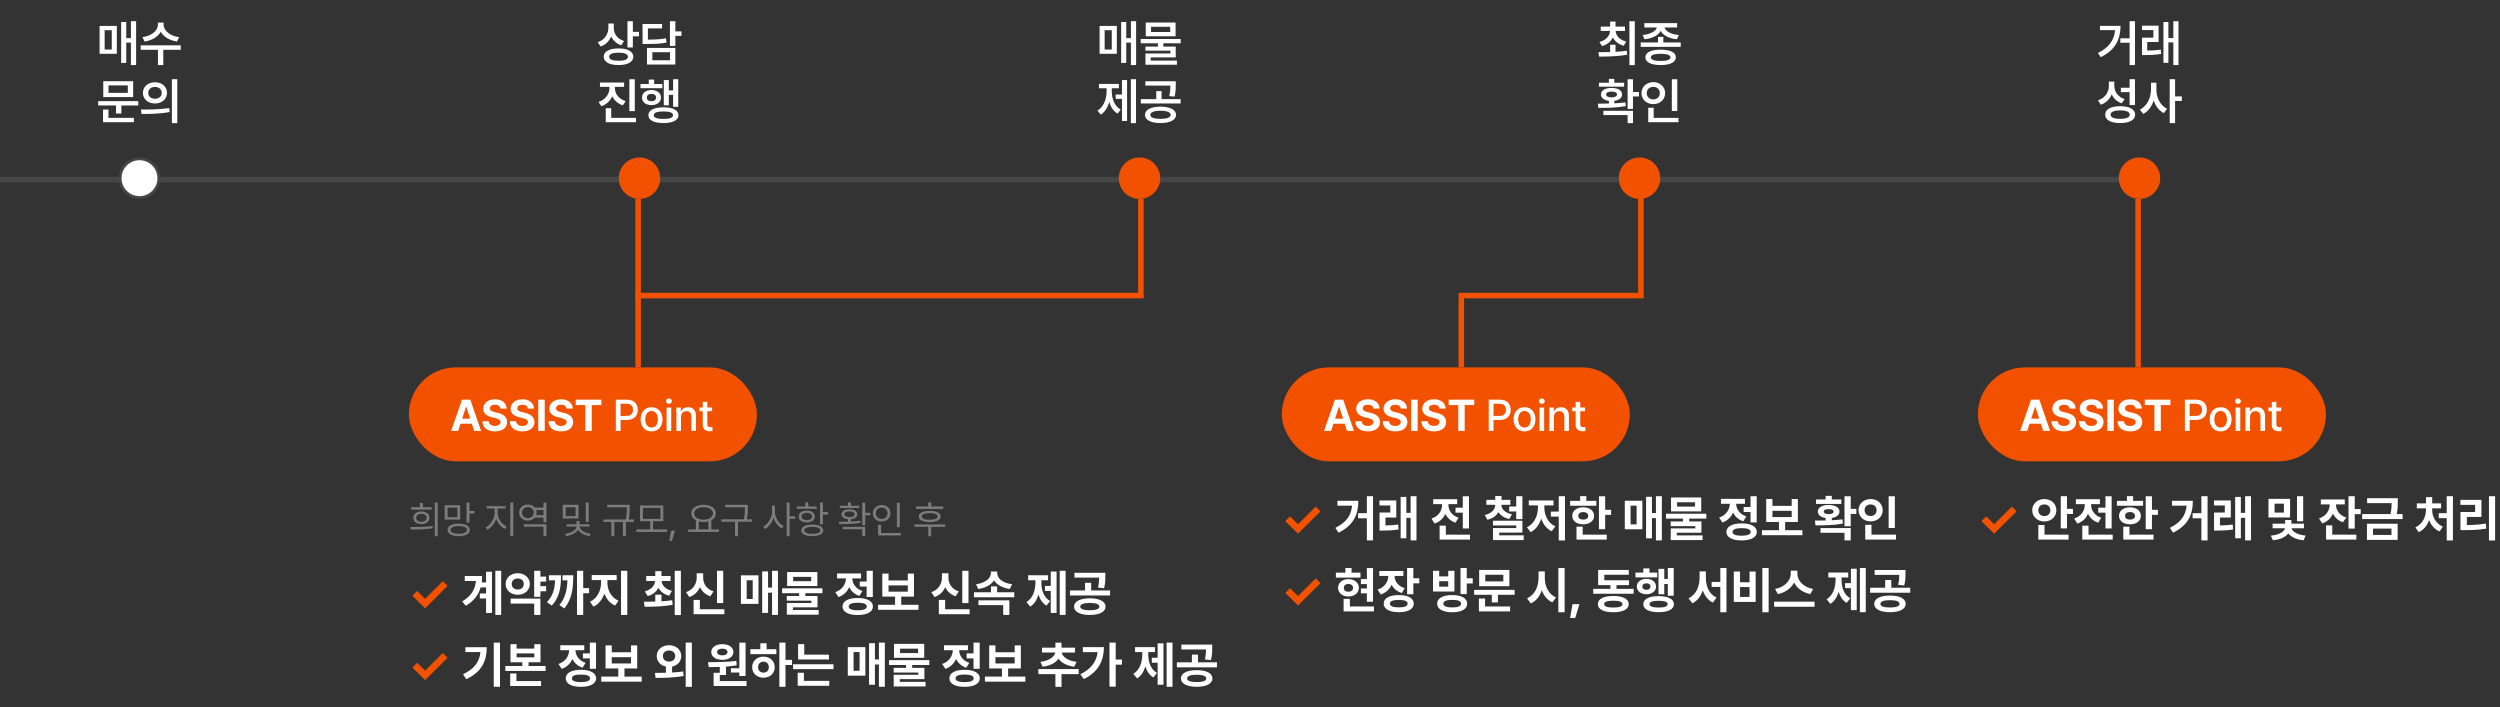 <svg width="905" height="256" viewBox="0 0 905 256" fill="none" xmlns="http://www.w3.org/2000/svg">
<rect x="0" y="0" width="905" height="256" fill="#333333" stroke="none"/>
<path d="M0 65L775 65" stroke="#464646" stroke-width="2"/>
<path d="M413 72L413 107L231 107L231 72" stroke="#F25200" stroke-width="2"/>
<path d="M231 106L231 133" stroke="#F25200" stroke-width="2"/>
<path d="M529 133L529 107L594 107L594 69" stroke="#F25200" stroke-width="2"/>
<path d="M774 72L774 133" stroke="#F25200" stroke-width="2"/>
<path d="M49.272 7.674V23.564H47.391V15.426H45.703V22.791H43.858V7.955H45.703V13.809H47.391V7.674H49.272ZM42.293 9.396V19.469H36.053V9.396H42.293ZM37.881 10.943V17.922H40.465V10.943H37.881ZM59.217 8.992C59.217 10.996 61.449 13.018 64.842 13.457L64.068 15.039C61.37 14.635 59.225 13.308 58.197 11.506C57.151 13.308 55.016 14.635 52.344 15.039L51.57 13.457C54.928 13.018 57.16 10.996 57.16 8.992V8.184H59.217V8.992ZM65.422 16.41V18.027H59.111V23.564H57.178V18.027H50.937V16.41H65.422ZM50.063 36.619V38.184H43.928V41.102H41.994V38.184H35.543V36.619H50.063ZM48.199 29.395V35.143H37.389V29.395H48.199ZM39.287 30.924V33.613H46.266V30.924H39.287ZM48.463 42.666V44.248H37.301V39.643H39.252V42.666H48.463ZM56.088 29.781C58.601 29.764 60.447 31.363 60.465 33.613C60.447 35.881 58.601 37.463 56.088 37.463C53.592 37.463 51.728 35.881 51.728 33.613C51.728 31.363 53.592 29.764 56.088 29.781ZM56.088 31.469C54.699 31.469 53.662 32.295 53.662 33.613C53.662 34.949 54.699 35.758 56.088 35.758C57.494 35.758 58.549 34.949 58.549 33.613C58.549 32.295 57.494 31.469 56.088 31.469ZM64.174 28.674V44.582H62.222V28.674H64.174ZM51.008 39.66C53.873 39.66 57.846 39.625 61.273 39.133L61.431 40.557C57.863 41.242 54.049 41.26 51.254 41.26L51.008 39.66Z" fill="white"/>
<circle cx="50.5" cy="64.5" r="7" fill="white" stroke="#464646"/>
<path d="M222.186 10.205C222.186 12.209 223.486 14.09 225.93 14.863L224.875 16.393C223.161 15.812 221.931 14.652 221.254 13.176C220.551 14.863 219.268 16.19 217.44 16.832L216.385 15.303C218.951 14.406 220.217 12.297 220.235 10.029V8.518H222.186V10.205ZM229.094 7.674V11.541H231.309V13.158H229.094V17.184H227.143V7.674H229.094ZM223.926 17.535C227.213 17.518 229.235 18.643 229.252 20.523C229.235 22.439 227.213 23.547 223.926 23.547C220.604 23.547 218.547 22.439 218.547 20.523C218.547 18.643 220.604 17.518 223.926 17.535ZM223.926 19.064C221.746 19.064 220.498 19.592 220.498 20.523C220.498 21.508 221.746 22 223.926 22C226.106 22 227.319 21.508 227.319 20.523C227.319 19.592 226.106 19.064 223.926 19.064ZM244.471 7.674V11.365H246.685V12.982H244.471V16.621H242.519V7.674H244.471ZM239.672 8.693V10.275H234.539V14.336C237.527 14.336 239.188 14.222 241.078 13.844L241.289 15.391C239.215 15.848 237.351 15.918 233.889 15.918H232.605V8.693H239.672ZM244.471 17.342V23.354H234.205V17.342H244.471ZM236.139 18.906V21.807H242.537V18.906H236.139ZM222.59 31.908C222.59 33.877 223.944 35.81 226.475 36.602L225.473 38.131C223.671 37.542 222.361 36.355 221.641 34.844C220.92 36.487 219.575 37.797 217.686 38.447L216.684 36.9C219.233 36.057 220.604 34 220.621 31.908V31.451H217.194V29.887H225.93V31.451H222.59V31.908ZM229.797 28.691V40.223H227.828V28.691H229.797ZM230.236 42.666V44.248H219.285V39.168H221.254V42.666H230.236ZM245.525 28.674V38.658H243.662V34.334H242.115V38.131H240.287V28.99H242.115V32.752H243.662V28.674H245.525ZM239.76 30.396V31.926H231.849V30.396H234.855V28.814H236.789V30.396H239.76ZM235.822 32.576C237.844 32.576 239.267 33.666 239.285 35.318C239.267 36.971 237.844 38.06 235.822 38.06C233.836 38.06 232.394 36.971 232.412 35.318C232.394 33.666 233.836 32.576 235.822 32.576ZM235.822 33.982C234.838 33.982 234.152 34.492 234.152 35.318C234.152 36.145 234.82 36.654 235.822 36.654C236.824 36.654 237.51 36.145 237.51 35.318C237.51 34.492 236.824 33.982 235.822 33.982ZM240.164 38.852C243.556 38.852 245.596 39.889 245.613 41.717C245.596 43.51 243.556 44.547 240.164 44.547C236.771 44.547 234.715 43.51 234.715 41.717C234.715 39.889 236.771 38.852 240.164 38.852ZM240.164 40.346C237.896 40.328 236.666 40.785 236.666 41.717C236.666 42.596 237.896 43.053 240.164 43.053C242.414 43.053 243.644 42.596 243.644 41.717C243.644 40.785 242.414 40.328 240.164 40.346Z" fill="white"/>
<circle cx="231.5" cy="64.5" r="7.5" fill="#F25200"/>
<path d="M411.272 7.674V23.564H409.391V15.426H407.703V22.791H405.858V7.955H407.703V13.809H409.391V7.674H411.272ZM404.293 9.396V19.469H398.053V9.396H404.293ZM399.881 10.943V17.922H402.465V10.943H399.881ZM427.422 14.125V15.672H421.129V16.867H425.611V20.77H416.576V21.93H426.051V23.424H414.66V19.363H423.695V18.344H414.642V16.867H419.178V15.672H412.937V14.125H427.422ZM425.558 8.166V13.123H414.765V8.166H425.558ZM416.681 9.695V11.594H423.607V9.695H416.681ZM411.236 28.674V44.565H409.373V28.674H411.236ZM408.002 28.973V43.791H406.156V35.793H403.871V34.211H406.156V28.973H408.002ZM402.465 33.016C402.465 35.705 403.432 38.395 405.699 39.695L404.539 41.137C403.071 40.258 402.096 38.746 401.551 36.935C400.988 38.895 399.978 40.565 398.475 41.506L397.279 40.047C399.582 38.658 400.584 35.775 400.584 33.016V31.961H397.824V30.379H405.031V31.961H402.465V33.016ZM420.092 38.605C423.537 38.623 425.717 39.713 425.734 41.594C425.717 43.44 423.537 44.547 420.092 44.547C416.664 44.547 414.467 43.44 414.467 41.594C414.467 39.713 416.664 38.623 420.092 38.605ZM420.092 40.082C417.806 40.082 416.418 40.627 416.435 41.594C416.418 42.525 417.806 43.035 420.092 43.035C422.394 43.035 423.783 42.525 423.801 41.594C423.783 40.627 422.394 40.082 420.092 40.082ZM425.629 29.43V30.748C425.629 31.996 425.629 33.332 425.189 34.967L423.256 34.791C423.651 33.244 423.678 32.128 423.678 30.977H414.625V29.43H425.629ZM427.387 35.881V37.463H412.972V35.881H418.562V32.998H420.496V35.881H427.387Z" fill="white"/>
<circle cx="412.5" cy="64.5" r="7.5" fill="#F25200"/>
<path d="M584.819 16.182V18.748C586.198 18.678 587.587 18.555 588.897 18.361L589.055 19.803C585.486 20.453 581.672 20.488 578.877 20.488L578.631 18.906C579.87 18.898 581.329 18.889 582.867 18.836V16.182H584.819ZM588.246 9.625V11.207H584.854C584.942 12.903 586.286 14.433 588.686 15.039L587.789 16.568C585.908 16.059 584.564 14.96 583.852 13.545C583.149 15.039 581.821 16.182 579.932 16.691L579 15.215C581.4 14.556 582.718 12.991 582.832 11.207H579.475V9.625H582.867V7.814H584.819V9.625H588.246ZM591.797 7.674V23.582H589.846V7.674H591.797ZM602.129 13.352V15.373H608.422V16.955H593.937V15.373H600.195V13.352H602.129ZM601.162 17.975C604.607 17.975 606.646 18.959 606.664 20.752C606.646 22.545 604.607 23.547 601.162 23.547C597.699 23.547 595.625 22.545 595.625 20.752C595.625 18.959 597.699 17.975 601.162 17.975ZM601.162 19.469C598.824 19.469 597.594 19.908 597.611 20.752C597.594 21.631 598.824 22.07 601.162 22.07C603.447 22.07 604.695 21.631 604.713 20.752C604.695 19.908 603.447 19.469 601.162 19.469ZM607.121 8.377V9.941H602.551C602.867 11.233 604.774 12.394 607.736 12.684L607.033 14.213C604.15 13.923 602.023 12.798 601.162 11.19C600.301 12.798 598.191 13.923 595.308 14.213L594.623 12.684C597.558 12.394 599.466 11.242 599.791 9.941H595.256V8.377H607.121ZM591.147 28.691V33.315H593.291V34.932H591.147V39.432H589.195V28.691H591.147ZM578.42 37.533C579.615 37.533 580.995 37.524 582.428 37.48V36.514C580.661 36.294 579.545 35.441 579.545 34.193C579.545 32.734 581.074 31.82 583.377 31.838C585.697 31.82 587.209 32.734 587.209 34.193C587.209 35.433 586.119 36.276 584.379 36.496V37.41C585.733 37.349 587.095 37.243 588.369 37.076L588.528 38.43C585.135 39.027 581.426 39.062 578.631 39.062L578.42 37.533ZM591.147 40.117V44.565H589.195V41.647H580.424V40.117H591.147ZM587.947 29.939V31.381H578.824V29.939H582.428V28.551H584.379V29.939H587.947ZM583.377 33.156C582.147 33.139 581.408 33.508 581.426 34.193C581.408 34.844 582.147 35.266 583.377 35.248C584.608 35.266 585.346 34.844 585.346 34.193C585.346 33.508 584.608 33.139 583.377 33.156ZM607.174 28.691V40.17H605.205V28.691H607.174ZM607.613 42.666V44.248H596.662V39.01H598.631V42.666H607.613ZM598.508 29.729C600.916 29.729 602.779 31.398 602.779 33.701C602.779 36.057 600.916 37.691 598.508 37.691C596.082 37.691 594.219 36.057 594.219 33.701C594.219 31.398 596.082 29.729 598.508 29.729ZM598.508 31.434C597.154 31.434 596.117 32.33 596.135 33.701C596.117 35.107 597.154 35.986 598.508 35.986C599.826 35.986 600.863 35.107 600.863 33.701C600.863 32.33 599.826 31.434 598.508 31.434Z" fill="white"/>
<circle cx="593.5" cy="64.5" r="7.5" fill="#F25200"/>
<path d="M772.867 7.674V23.564H770.916V15.479H767.559V13.879H770.916V7.674H772.867ZM767.629 9.361C767.611 14.055 765.942 17.992 760.475 20.699L759.455 19.17C763.569 17.157 765.335 14.468 765.66 10.908H760.194V9.361H767.629ZM781.406 9.291V15.215H777.293V18.309C778.91 18.291 780.448 18.23 782.215 17.939L782.355 19.521C780.211 19.873 778.471 19.943 776.502 19.943H775.412V13.633H779.525V10.873H775.394V9.291H781.406ZM788.613 7.674V23.564H786.75V15.355H784.957V22.756H783.164V7.973H784.957V13.773H786.75V7.674H788.613ZM765.379 30.959C765.361 33.121 766.627 35.09 769.123 35.881L768.069 37.41C766.337 36.804 765.124 35.652 764.447 34.141C763.744 35.872 762.417 37.234 760.492 37.902L759.455 36.32C762.092 35.459 763.41 33.332 763.41 31.047V29.535H765.379V30.959ZM772.867 28.674V38.025H770.916V33.35H767.752V31.75H770.916V28.674H772.867ZM767.488 38.447C770.863 38.447 772.92 39.572 772.92 41.506C772.92 43.44 770.863 44.547 767.488 44.547C764.131 44.547 762.074 43.44 762.092 41.506C762.074 39.572 764.131 38.447 767.488 38.447ZM767.488 39.959C765.274 39.959 764.026 40.504 764.026 41.506C764.026 42.473 765.274 43.018 767.488 43.018C769.703 43.018 770.969 42.473 770.969 41.506C770.969 40.504 769.703 39.959 767.488 39.959ZM780.615 32.488C780.597 35.318 782.021 38.201 784.482 39.379L783.287 40.943C781.564 40.073 780.325 38.395 779.648 36.373C778.954 38.535 777.653 40.328 775.834 41.242L774.639 39.678C777.187 38.465 778.646 35.424 778.664 32.488V29.957H780.615V32.488ZM787.383 28.674V34.897H789.826V36.566H787.383V44.565H785.431V28.674H787.383Z" fill="white"/>
<circle cx="774.5" cy="64.5" r="7.5" fill="#F25200"/>
<rect x="148" y="133" width="126" height="34" rx="17" fill="#F25200"/>
<path d="M165.844 156H163.312L167.234 144.688H170.25L174.156 156H171.641L170.797 153.391H166.703L165.844 156ZM167.297 151.562H170.203L168.781 147.234H168.703L167.297 151.562ZM181.153 147.922C181.059 147.031 180.34 146.5 179.199 146.5C178.012 146.5 177.356 147.047 177.34 147.797C177.324 148.609 178.184 148.984 179.153 149.203L180.168 149.453C182.106 149.891 183.559 150.875 183.559 152.766C183.559 154.844 181.934 156.156 179.184 156.156C176.449 156.156 174.699 154.891 174.637 152.469H176.918C176.996 153.609 177.903 154.188 179.153 154.188C180.387 154.188 181.184 153.609 181.184 152.766C181.184 152 180.481 151.641 179.246 151.328L178.012 151.031C176.106 150.562 174.934 149.609 174.934 147.953C174.934 145.891 176.746 144.531 179.215 144.531C181.715 144.531 183.371 145.922 183.403 147.922H181.153ZM191.071 147.922C190.977 147.031 190.258 146.5 189.118 146.5C187.93 146.5 187.274 147.047 187.258 147.797C187.243 148.609 188.102 148.984 189.071 149.203L190.086 149.453C192.024 149.891 193.477 150.875 193.477 152.766C193.477 154.844 191.852 156.156 189.102 156.156C186.368 156.156 184.618 154.891 184.555 152.469H186.836C186.914 153.609 187.821 154.188 189.071 154.188C190.305 154.188 191.102 153.609 191.102 152.766C191.102 152 190.399 151.641 189.164 151.328L187.93 151.031C186.024 150.562 184.852 149.609 184.852 147.953C184.852 145.891 186.664 144.531 189.133 144.531C191.633 144.531 193.289 145.922 193.321 147.922H191.071ZM197.192 144.688V156H194.848V144.688H197.192ZM205.079 147.922C204.985 147.031 204.266 146.5 203.126 146.5C201.938 146.5 201.282 147.047 201.266 147.797C201.251 148.609 202.11 148.984 203.079 149.203L204.094 149.453C206.032 149.891 207.485 150.875 207.485 152.766C207.485 154.844 205.86 156.156 203.11 156.156C200.376 156.156 198.626 154.891 198.563 152.469H200.844C200.923 153.609 201.829 154.188 203.079 154.188C204.313 154.188 205.11 153.609 205.11 152.766C205.11 152 204.407 151.641 203.173 151.328L201.938 151.031C200.032 150.562 198.86 149.609 198.86 147.953C198.86 145.891 200.673 144.531 203.141 144.531C205.641 144.531 207.298 145.922 207.329 147.922H205.079ZM208.419 146.625V144.688H217.684V146.625H214.216V156H211.888V146.625H208.419ZM222.927 156V144.688H226.958C229.583 144.688 230.88 146.266 230.88 148.359C230.88 150.438 229.583 152.031 226.958 152.031H224.646V156H222.927ZM224.646 150.562H226.786C228.458 150.562 229.146 149.625 229.146 148.359C229.146 147.078 228.458 146.156 226.786 146.156H224.646V150.562ZM235.876 156.172C233.47 156.172 231.908 154.422 231.908 151.797C231.908 149.156 233.47 147.406 235.876 147.406C238.267 147.406 239.829 149.156 239.829 151.797C239.829 154.422 238.267 156.172 235.876 156.172ZM235.876 154.781C237.408 154.781 238.142 153.422 238.142 151.797C238.142 150.172 237.408 148.781 235.876 148.781C234.314 148.781 233.579 150.172 233.579 151.797C233.579 153.422 234.314 154.781 235.876 154.781ZM241.31 156V147.516H242.982V156H241.31ZM242.154 146.203C241.576 146.203 241.091 145.766 241.091 145.219C241.091 144.672 241.576 144.234 242.154 144.234C242.716 144.234 243.201 144.672 243.201 145.219C243.201 145.766 242.716 146.203 242.154 146.203ZM246.525 150.969V156H244.853V147.516H246.463V148.906H246.556C246.963 148 247.791 147.406 249.056 147.406C250.806 147.406 251.947 148.5 251.947 150.609V156H250.291V150.812C250.291 149.578 249.619 148.844 248.494 148.844C247.353 148.844 246.525 149.609 246.525 150.969ZM257.787 147.516V148.844H256.052V153.5C256.052 154.453 256.537 154.625 257.068 154.641C257.302 154.641 257.677 154.609 257.912 154.594V156.047C257.677 156.078 257.318 156.109 256.865 156.109C255.552 156.109 254.381 155.391 254.396 153.844V148.844H253.146V147.516H254.396V145.484H256.052V147.516H257.787Z" fill="white"/>
<path d="M158.459 181.953V194.107H157.393V181.953H158.459ZM148.561 190.785C150.885 190.785 153.934 190.771 156.586 190.443L156.668 191.236C153.934 191.688 150.994 191.715 148.725 191.701L148.561 190.785ZM156.271 183.607V184.482H148.82V183.607H152.006V182.09H153.1V183.607H156.271ZM152.553 185.152C154.289 185.152 155.465 186.055 155.479 187.449C155.465 188.816 154.289 189.732 152.553 189.719C150.83 189.732 149.641 188.816 149.654 187.449C149.641 186.055 150.83 185.152 152.553 185.152ZM152.553 186C151.432 186 150.652 186.588 150.652 187.449C150.652 188.297 151.432 188.885 152.553 188.885C153.674 188.885 154.453 188.297 154.453 187.449C154.453 186.588 153.674 186 152.553 186ZM166.59 182.883V188.092H160.971V182.883H166.59ZM162.024 183.758V187.23H165.551V183.758H162.024ZM169.954 181.953V185.002H171.786V185.891H169.954V189.145H168.887V181.953H169.954ZM166.057 189.555C168.532 189.555 170.063 190.402 170.063 191.824C170.063 193.26 168.532 194.094 166.057 194.107C163.569 194.094 162.024 193.26 162.024 191.824C162.024 190.402 163.569 189.555 166.057 189.555ZM166.057 190.43C164.225 190.43 163.09 190.949 163.104 191.824C163.09 192.713 164.225 193.219 166.057 193.232C167.903 193.219 169.024 192.713 169.024 191.824C169.024 190.949 167.903 190.43 166.057 190.43ZM180.133 185.686C180.133 187.75 181.637 189.842 183.428 190.621L182.826 191.469C181.404 190.819 180.174 189.418 179.613 187.736C179.039 189.521 177.815 191.072 176.428 191.77L175.785 190.922C177.521 190.088 179.039 187.791 179.053 185.686V184.1H176.182V183.211H183.031V184.1H180.133V185.686ZM185.807 181.953V194.107H184.726V181.953H185.807ZM197.821 189.787V194.107H196.741V190.648H189.645V189.787H197.821ZM197.821 181.953V189.117H196.741V187.367H193.61C193.043 188.058 192.147 188.468 191.094 188.461C189.276 188.475 187.936 187.271 187.936 185.549C187.936 183.854 189.276 182.65 191.094 182.65C192.14 182.65 193.036 183.061 193.61 183.744H196.741V181.953H197.821ZM191.094 183.566C189.85 183.566 188.961 184.4 188.961 185.549C188.961 186.738 189.85 187.559 191.094 187.559C192.284 187.559 193.2 186.738 193.2 185.549C193.2 184.4 192.284 183.566 191.094 183.566ZM194.088 186.479H196.741V184.633H194.088C194.184 184.92 194.239 185.221 194.239 185.549C194.239 185.877 194.184 186.191 194.088 186.479ZM209.422 182.746V187.695H203.721V182.746H209.422ZM204.773 183.621V186.848H208.369V183.621H204.773ZM213.099 181.953V188.939H212.047V181.953H213.099ZM209.805 190.607C209.805 191.797 211.746 192.973 213.838 193.232L213.469 194.066C211.637 193.82 209.969 192.959 209.258 191.824C208.519 192.979 206.81 193.82 204.978 194.066L204.596 193.232C206.687 193 208.697 191.824 208.697 190.607H205.101V189.773H208.711V188.584H209.777V189.773H213.414V190.607H209.805ZM227.954 182.746V183.676C227.954 184.77 227.954 186.123 227.612 188.051H229.485V188.939H226.56V194.107H225.493V188.939H222.376V194.107H221.31V188.939H218.411V188.051H226.519C226.915 186.137 226.915 184.763 226.915 183.676V183.635H219.833V182.746H227.954ZM241.5 191.646V192.549H230.371V191.646H235.375V188.68H231.683V182.979H240.119V188.68H236.427V191.646H241.5ZM232.736 183.84V187.818H239.08V183.84H232.736ZM244.327 192.084L243.26 195.803H242.248L243 192.084H244.327ZM260.275 191.646V192.549H249.146V191.646H251.908V188.365C250.869 187.825 250.24 186.95 250.24 185.85C250.24 183.963 252.086 182.732 254.683 182.719C257.281 182.732 259.127 183.963 259.127 185.85C259.127 186.93 258.518 187.798 257.513 188.338V191.646H260.275ZM254.683 183.607C252.687 183.594 251.279 184.496 251.279 185.85C251.279 187.203 252.687 188.119 254.683 188.119C256.666 188.119 258.088 187.203 258.088 185.85C258.088 184.496 256.666 183.594 254.683 183.607ZM252.961 191.646H256.433V188.748C255.907 188.892 255.319 188.967 254.683 188.967C254.061 188.967 253.48 188.898 252.961 188.762V191.646ZM270.717 182.746V183.812C270.717 184.968 270.717 186.219 270.375 187.969H272.18V188.857H267.162V194.135H266.082V188.857H261.106V187.969H269.282C269.651 186.219 269.651 184.94 269.651 183.812V183.635H262.5V182.746H270.717ZM280.513 185.221C280.513 187.367 281.935 189.568 283.658 190.416L283.002 191.277C281.662 190.573 280.541 189.138 280.007 187.449C279.461 189.247 278.312 190.778 276.945 191.51L276.261 190.648C278.039 189.773 279.447 187.436 279.461 185.221V183.006H280.513V185.221ZM285.845 181.953V186.889H287.882V187.818H285.845V194.107H284.779V181.953H285.845ZM297.901 181.953V185.344H299.733V186.26H297.901V189.801H296.834V181.953H297.901ZM294.059 189.883C296.533 189.883 298.037 190.662 298.037 191.988C298.037 193.314 296.533 194.08 294.059 194.08C291.584 194.08 290.067 193.314 290.08 191.988C290.067 190.662 291.584 189.883 294.059 189.883ZM294.059 190.73C292.24 190.73 291.133 191.182 291.147 191.988C291.133 192.781 292.24 193.246 294.059 193.246C295.877 193.246 296.971 192.781 296.971 191.988C296.971 191.182 295.877 190.73 294.059 190.73ZM295.672 183.348V184.195H288.426V183.348H291.516V181.857H292.582V183.348H295.672ZM292.049 184.824C293.799 184.824 294.961 185.672 294.975 186.971C294.961 188.283 293.799 189.117 292.049 189.117C290.285 189.117 289.11 188.283 289.123 186.971C289.11 185.672 290.285 184.824 292.049 184.824ZM292.049 185.631C290.901 185.645 290.135 186.178 290.149 186.971C290.135 187.764 290.901 188.283 292.049 188.283C293.184 188.283 293.949 187.764 293.963 186.971C293.949 186.178 293.184 185.645 292.049 185.631ZM313.22 181.967V185.645H315.039V186.547H313.22V190.115H312.14V181.967H313.22ZM303.677 188.871C304.648 188.871 305.783 188.871 306.972 188.83V187.941C305.557 187.818 304.648 187.155 304.648 186.15C304.648 185.043 305.783 184.359 307.492 184.359C309.214 184.359 310.335 185.043 310.349 186.15C310.335 187.148 309.447 187.812 308.039 187.941V188.789C309.173 188.734 310.322 188.646 311.388 188.488L311.484 189.268C308.845 189.732 305.933 189.746 303.8 189.746L303.677 188.871ZM313.22 190.717V194.107H312.14V191.578H305.167V190.717H313.22ZM311.019 183.074V183.895H303.978V183.074H306.972V181.857H308.039V183.074H311.019ZM307.492 185.125C306.371 185.111 305.673 185.508 305.673 186.15C305.673 186.779 306.371 187.217 307.492 187.203C308.613 187.217 309.324 186.779 309.324 186.15C309.324 185.508 308.613 185.111 307.492 185.125ZM325.727 181.967V190.854H324.66V181.967H325.727ZM326.11 192.945V193.848H317.879V189.951H318.945V192.945H326.11ZM319.164 182.814C320.983 182.814 322.35 184.045 322.35 185.795C322.35 187.572 320.983 188.789 319.164 188.789C317.346 188.789 315.979 187.572 315.979 185.795C315.979 184.045 317.346 182.814 319.164 182.814ZM319.164 183.758C317.934 183.758 317.018 184.605 317.031 185.795C317.018 187.012 317.934 187.846 319.164 187.846C320.367 187.846 321.297 187.012 321.297 185.795C321.297 184.605 320.367 183.758 319.164 183.758ZM341.456 183.348V184.236H331.599V183.348H336.029V181.885H337.081V183.348H341.456ZM342.154 189.828V190.717H337.081V194.135H336.029V190.717H331.025V189.828H342.154ZM336.562 184.934C339.037 184.934 340.527 185.658 340.527 186.971C340.527 188.256 339.037 188.98 336.562 188.994C334.074 188.98 332.583 188.256 332.597 186.971C332.583 185.658 334.074 184.934 336.562 184.934ZM336.562 185.754C334.744 185.754 333.691 186.205 333.705 186.971C333.691 187.723 334.744 188.16 336.562 188.16C338.353 188.16 339.406 187.723 339.419 186.971C339.406 186.205 338.353 185.754 336.562 185.754Z" fill="#7C7C7C"/>
<path d="M149.266 215.639L150.988 213.916L153.889 216.764L160.287 210.383L162.01 212.105L153.889 220.209L149.266 215.639Z" fill="#F25200"/>
<path d="M181.425 206.621V222.617H179.316V206.621H181.425ZM178.085 206.973V221.914H175.958V216.641H173.691V214.83H175.958V212.65H173.99C173.243 215.287 171.625 217.52 168.628 219.295L167.31 217.713C170.553 215.797 171.977 213.468 172.285 210.33H168.242V208.52H174.517C174.517 209.319 174.464 210.093 174.376 210.84H175.958V206.973H178.085ZM197.698 208.73V210.541H195.624V212.176H197.698V214.039H195.624V216.061H193.374V206.621H195.624V208.73H197.698ZM195.624 216.693V222.617H193.374V218.504H184.849V216.693H195.624ZM187.433 207.5C189.911 207.482 191.792 209.135 191.792 211.385C191.792 213.688 189.911 215.305 187.433 215.305C184.937 215.305 183.038 213.688 183.038 211.385C183.038 209.135 184.937 207.482 187.433 207.5ZM187.433 209.416C186.167 209.416 185.235 210.137 185.253 211.385C185.235 212.668 186.167 213.406 187.433 213.406C188.663 213.406 189.595 212.668 189.612 211.385C189.595 210.137 188.663 209.416 187.433 209.416ZM211.124 206.621V212.896H213.251V214.742H211.124V222.617H208.874V206.621H211.124ZM203.091 208.256C203.073 212.65 202.616 216.078 199.751 219.225L197.993 217.977C200.173 215.621 200.805 213.274 200.946 210.084H198.696V208.256H203.091ZM207.52 208.256C207.52 212.826 207.116 216.781 204.286 220.262L202.51 219.014C204.681 216.342 205.27 213.6 205.411 210.084H203.618V208.256H207.52ZM219.891 210.98C219.891 213.564 221.209 216.324 223.899 217.449L222.686 219.207C220.796 218.407 219.496 216.816 218.784 214.865C218.054 216.983 216.727 218.741 214.846 219.611L213.563 217.836C216.217 216.658 217.588 213.688 217.588 210.98V209.996H214.196V208.168H223.231V209.996H219.891V210.98ZM227.08 206.621V222.617H224.813V206.621H227.08ZM239.447 215.27V217.678C240.757 217.599 242.084 217.476 243.332 217.291L243.508 218.926C239.957 219.611 236.16 219.646 233.365 219.646L233.101 217.836C234.305 217.827 235.72 217.818 237.215 217.766V215.27H239.447ZM242.752 208.502V210.312H239.482C239.632 211.859 240.836 213.31 243.244 213.898L242.224 215.639C240.352 215.164 239.06 214.127 238.34 212.791C237.628 214.188 236.353 215.278 234.472 215.762L233.418 214.074C235.835 213.433 237.004 211.93 237.162 210.312H233.927V208.502H237.215V206.762H239.447V208.502H242.752ZM246.478 206.621V222.652H244.246V206.621H246.478ZM261.802 206.639V218.311H259.552V206.639H261.802ZM262.224 220.543V222.336H251.08V217.186H253.347V220.543H262.224ZM254.542 209.064C254.525 211.174 255.65 213.248 258.287 214.092L257.144 215.85C255.342 215.252 254.094 214.057 253.382 212.527C252.67 214.171 251.387 215.489 249.515 216.131L248.355 214.355C251.044 213.459 252.205 211.227 252.205 209.064V207.518H254.542V209.064ZM281.622 206.621V222.617H279.477V214.549H278.036V221.879H275.909V206.85H278.036V212.721H279.477V206.621H281.622ZM274.573 208.273V218.592H268.21V208.273H274.573ZM270.302 210.049V216.834H272.481V210.049H270.302ZM297.719 212.967V214.742H291.532V215.762H295.944V219.857H287.032V220.824H296.366V222.512H284.834V218.275H293.729V217.449H284.817V215.762H289.282V214.742H283.129V212.967H297.719ZM295.874 207.078V212.123H284.94V207.078H295.874ZM287.137 208.818V210.4H293.641V208.818H287.137ZM315.957 206.621V216.113H313.724V212.334H311.228V210.523H313.724V206.621H315.957ZM310.49 216.465C313.9 216.482 315.992 217.607 316.01 219.559C315.992 221.492 313.9 222.635 310.49 222.635C307.08 222.635 304.988 221.492 304.988 219.559C304.988 217.607 307.08 216.482 310.49 216.465ZM310.49 218.188C308.363 218.188 307.221 218.627 307.221 219.559C307.221 220.473 308.363 220.93 310.49 220.93C312.617 220.93 313.777 220.473 313.777 219.559C313.777 218.627 312.617 218.188 310.49 218.188ZM311.703 207.588V209.381H308.521C308.574 211.244 309.699 213.125 312.195 213.951L311.088 215.709C309.321 215.138 308.108 213.978 307.414 212.527C306.702 214.162 305.428 215.48 303.529 216.131L302.369 214.355C304.997 213.477 306.175 211.385 306.236 209.381H303.019V207.588H311.703ZM332.494 218.926V220.754H317.851V218.926H324.021V215.973H319.398V207.641H321.648V210.119H328.626V207.641H330.859V215.973H326.253V218.926H332.494ZM321.648 214.18H328.626V211.912H321.648V214.18ZM350.591 206.639V218.311H348.341V206.639H350.591ZM351.013 220.543V222.336H339.868V217.186H342.136V220.543H351.013ZM343.331 209.064C343.313 211.174 344.438 213.248 347.075 214.092L345.932 215.85C344.131 215.252 342.883 214.057 342.171 212.527C341.459 214.171 340.176 215.489 338.304 216.131L337.143 214.355C339.833 213.459 340.993 211.227 340.993 209.064V207.518H343.331V209.064ZM367.163 214.408V216.201H352.573V214.408H358.743V212.281H360.958V214.408H367.163ZM360.993 207.412C360.993 209.275 362.786 211.051 366.389 211.49L365.528 213.23C362.83 212.826 360.843 211.692 359.833 210.084C358.804 211.692 356.818 212.835 354.12 213.23L353.329 211.49C356.862 211.051 358.708 209.223 358.708 207.412V206.885H360.993V207.412ZM365.387 217.326V222.617H363.155V219.066H354.19V217.326H365.387ZM385.752 206.621V222.617H383.625V206.621H385.752ZM382.482 206.885V221.879H380.373V213.916H378.264V212.105H380.373V206.885H382.482ZM376.98 210.91C376.98 213.564 377.807 216.254 380.144 217.59L378.826 219.242C377.402 218.398 376.462 216.966 375.926 215.252C375.372 217.115 374.405 218.697 372.937 219.594L371.584 217.941C373.939 216.5 374.818 213.617 374.818 210.91V210.049H372.199V208.256H379.406V210.049H376.98V210.91ZM394.502 216.588C398 216.588 400.197 217.695 400.214 219.611C400.197 221.492 398 222.617 394.502 222.617C391.039 222.617 388.806 221.492 388.806 219.611C388.806 217.695 391.039 216.588 394.502 216.588ZM394.502 218.258C392.304 218.258 391.039 218.715 391.039 219.611C391.039 220.473 392.304 220.912 394.502 220.912C396.699 220.912 397.982 220.473 397.982 219.611C397.982 218.715 396.699 218.258 394.502 218.258ZM400.127 207.342V208.643C400.127 209.908 400.127 211.279 399.67 212.932L397.472 212.721C397.824 211.271 397.868 210.189 397.894 209.1H388.964V207.342H400.127ZM401.849 213.758V215.568H387.33V213.758H392.779V210.963H394.994V213.758H401.849Z" fill="white"/>
<path d="M149.266 241.639L150.988 239.916L153.889 242.764L160.287 236.383L162.01 238.105L153.889 246.209L149.266 241.639Z" fill="#F25200"/>
<path d="M181.003 232.621V248.617H178.736V232.621H181.003ZM176.204 234.291C176.204 239.143 174.499 243.168 168.786 245.875L167.609 244.082C171.74 242.131 173.559 239.6 173.919 236.049H168.47V234.291H176.204ZM187.011 233.201V234.801H193.427V233.201H195.659V239.74H191.335V241.094H197.522V242.887H182.933V241.094H189.085V239.74H184.796V233.201H187.011ZM187.011 237.947H193.427V236.523H187.011V237.947ZM195.87 246.543V248.336H184.69V243.801H186.94V246.543H195.87ZM215.76 232.621V242.113H213.528V238.334H211.032V236.523H213.528V232.621H215.76ZM210.293 242.465C213.704 242.482 215.795 243.607 215.813 245.559C215.795 247.492 213.704 248.635 210.293 248.635C206.883 248.635 204.791 247.492 204.791 245.559C204.791 243.607 206.883 242.482 210.293 242.465ZM210.293 244.188C208.166 244.188 207.024 244.627 207.024 245.559C207.024 246.473 208.166 246.93 210.293 246.93C212.42 246.93 213.58 246.473 213.58 245.559C213.58 244.627 212.42 244.188 210.293 244.188ZM211.506 233.588V235.381H208.325C208.377 237.244 209.502 239.125 211.998 239.951L210.891 241.709C209.124 241.138 207.912 239.978 207.217 238.527C206.505 240.162 205.231 241.48 203.332 242.131L202.172 240.355C204.8 239.477 205.978 237.385 206.039 235.381H202.823V233.588H211.506ZM232.297 244.926V246.754H217.654V244.926H223.824V241.973H219.201V233.641H221.451V236.119H228.43V233.641H230.662V241.973H226.057V244.926H232.297ZM221.451 240.18H228.43V237.912H221.451V240.18ZM242.185 233.57C244.716 233.57 246.615 235.188 246.615 237.49C246.615 239.441 245.252 240.9 243.292 241.305V243.449C244.646 243.379 246.008 243.256 247.3 243.08L247.476 244.697C243.925 245.365 240.128 245.4 237.333 245.4L237.07 243.59C238.247 243.59 239.619 243.581 241.06 243.537V241.287C239.109 240.892 237.738 239.433 237.738 237.49C237.738 235.188 239.654 233.57 242.185 233.57ZM242.185 235.486C240.919 235.486 239.953 236.207 239.97 237.49C239.953 238.738 240.919 239.494 242.185 239.494C243.468 239.494 244.417 238.738 244.435 237.49C244.417 236.207 243.451 235.486 242.185 235.486ZM250.447 232.621V248.652H248.214V232.621H250.447ZM269.897 232.639V244.715H267.647V243.449H264.589V241.92H267.647V232.639H269.897ZM270.249 246.543V248.336H258.331V243.555H260.563V241.428C259.131 241.489 257.768 241.498 256.555 241.498L256.292 239.723C259.227 239.705 263.182 239.67 266.557 239.248L266.68 240.848C265.415 241.059 264.105 241.208 262.813 241.305V244.346H260.563V246.543H270.249ZM261.495 233.184C263.815 233.166 265.485 234.344 265.485 236.049C265.485 237.754 263.815 238.861 261.495 238.861C259.122 238.861 257.47 237.754 257.47 236.049C257.47 234.344 259.104 233.166 261.495 233.184ZM261.495 234.818C260.352 234.818 259.579 235.258 259.596 236.049C259.579 236.822 260.352 237.244 261.495 237.244C262.567 237.244 263.341 236.822 263.358 236.049C263.341 235.258 262.567 234.818 261.495 234.818ZM284.342 232.621V238.879H286.698V240.725H284.342V248.617H282.127V232.621H284.342ZM281.038 235.012V236.805H271.633V235.012H275.254V232.867H277.504V235.012H281.038ZM276.379 237.701C278.717 237.701 280.457 239.283 280.457 241.516C280.457 243.748 278.717 245.33 276.379 245.33C274.024 245.33 272.284 243.748 272.284 241.516C272.284 239.283 274.024 237.701 276.379 237.701ZM276.379 239.512C275.254 239.529 274.428 240.285 274.428 241.516C274.428 242.764 275.254 243.502 276.379 243.484C277.504 243.502 278.313 242.764 278.313 241.516C278.313 240.285 277.504 239.529 276.379 239.512ZM300.088 236.98V238.738H288.908V233.184H291.141V236.98H300.088ZM301.723 240.461V242.219H287.08V240.461H301.723ZM300.194 246.473V248.266H288.768V243.52H291.018V246.473H300.194ZM320.312 232.621V248.617H318.167V240.549H316.726V247.879H314.599V232.85H316.726V238.721H318.167V232.621H320.312ZM313.263 234.273V244.592H306.9V234.273H313.263ZM308.992 236.049V242.834H311.171V236.049H308.992ZM336.409 238.967V240.742H330.222V241.762H334.634V245.857H325.722V246.824H335.056V248.512H323.525V244.275H332.419V243.449H323.507V241.762H327.972V240.742H321.82V238.967H336.409ZM334.564 233.078V238.123H323.63V233.078H334.564ZM325.827 234.818V236.4H332.331V234.818H325.827ZM354.647 232.621V242.113H352.415V238.334H349.919V236.523H352.415V232.621H354.647ZM349.18 242.465C352.59 242.482 354.682 243.607 354.7 245.559C354.682 247.492 352.59 248.635 349.18 248.635C345.77 248.635 343.678 247.492 343.678 245.559C343.678 243.607 345.77 242.482 349.18 242.465ZM349.18 244.188C347.053 244.188 345.911 244.627 345.911 245.559C345.911 246.473 347.053 246.93 349.18 246.93C351.307 246.93 352.467 246.473 352.467 245.559C352.467 244.627 351.307 244.188 349.18 244.188ZM350.393 233.588V235.381H347.211C347.264 237.244 348.389 239.125 350.885 239.951L349.778 241.709C348.011 241.138 346.798 239.978 346.104 238.527C345.392 240.162 344.118 241.48 342.219 242.131L341.059 240.355C343.687 239.477 344.865 237.385 344.926 235.381H341.71V233.588H350.393ZM371.184 244.926V246.754H356.541V244.926H362.711V241.973H358.088V233.641H360.338V236.119H367.317V233.641H369.549V241.973H364.944V244.926H371.184ZM360.338 240.18H367.317V237.912H360.338V240.18ZM390.476 242.201V244.029H384.271V248.635H382.056V244.029H375.886V242.201H390.476ZM389.14 234.467V236.225H384.341C384.596 237.631 386.398 239.213 389.703 239.582L388.894 241.34C386.187 241.032 384.227 239.925 383.181 238.457C382.144 239.942 380.167 241.032 377.433 241.34L376.625 239.582C379.929 239.213 381.749 237.64 382.021 236.225H377.205V234.467H382.056V232.639H384.271V234.467H389.14ZM403.884 232.621V238.756H406.152V240.602H403.884V248.582H401.634V232.621H403.884ZM399.613 234.256C399.595 239.037 397.732 243.186 392.353 245.822L391.087 244.1C394.875 242.201 396.906 239.652 397.327 236.084H392.001V234.256H399.613ZM424.442 232.621V248.617H422.315V232.621H424.442ZM421.172 232.885V247.879H419.063V239.916H416.954V238.105H419.063V232.885H421.172ZM415.671 236.91C415.671 239.564 416.497 242.254 418.835 243.59L417.516 245.242C416.092 244.398 415.152 242.966 414.616 241.252C414.062 243.115 413.095 244.697 411.628 245.594L410.274 243.941C412.63 242.5 413.508 239.617 413.508 236.91V236.049H410.889V234.256H418.096V236.049H415.671V236.91ZM433.192 242.588C436.69 242.588 438.887 243.695 438.905 245.611C438.887 247.492 436.69 248.617 433.192 248.617C429.729 248.617 427.496 247.492 427.496 245.611C427.496 243.695 429.729 242.588 433.192 242.588ZM433.192 244.258C430.994 244.258 429.729 244.715 429.729 245.611C429.729 246.473 430.994 246.912 433.192 246.912C435.389 246.912 436.672 246.473 436.672 245.611C436.672 244.715 435.389 244.258 433.192 244.258ZM438.817 233.342V234.643C438.817 235.908 438.817 237.279 438.36 238.932L436.162 238.721C436.514 237.271 436.558 236.189 436.584 235.1H427.655V233.342H438.817ZM440.539 239.758V241.568H426.02V239.758H431.469V236.963H433.684V239.758H440.539Z" fill="white"/>
<rect x="464" y="133" width="126" height="34" rx="17" fill="#F25200"/>
<path d="M481.844 156H479.312L483.234 144.688H486.25L490.156 156H487.641L486.797 153.391H482.703L481.844 156ZM483.297 151.562H486.203L484.781 147.234H484.703L483.297 151.562ZM497.153 147.922C497.059 147.031 496.34 146.5 495.199 146.5C494.012 146.5 493.356 147.047 493.34 147.797C493.324 148.609 494.184 148.984 495.153 149.203L496.168 149.453C498.106 149.891 499.559 150.875 499.559 152.766C499.559 154.844 497.934 156.156 495.184 156.156C492.449 156.156 490.699 154.891 490.637 152.469H492.918C492.996 153.609 493.903 154.188 495.153 154.188C496.387 154.188 497.184 153.609 497.184 152.766C497.184 152 496.481 151.641 495.246 151.328L494.012 151.031C492.106 150.562 490.934 149.609 490.934 147.953C490.934 145.891 492.746 144.531 495.215 144.531C497.715 144.531 499.371 145.922 499.403 147.922H497.153ZM507.071 147.922C506.977 147.031 506.258 146.5 505.118 146.5C503.93 146.5 503.274 147.047 503.258 147.797C503.243 148.609 504.102 148.984 505.071 149.203L506.086 149.453C508.024 149.891 509.477 150.875 509.477 152.766C509.477 154.844 507.852 156.156 505.102 156.156C502.368 156.156 500.618 154.891 500.555 152.469H502.836C502.914 153.609 503.821 154.188 505.071 154.188C506.305 154.188 507.102 153.609 507.102 152.766C507.102 152 506.399 151.641 505.164 151.328L503.93 151.031C502.024 150.562 500.852 149.609 500.852 147.953C500.852 145.891 502.664 144.531 505.133 144.531C507.633 144.531 509.289 145.922 509.321 147.922H507.071ZM513.192 144.688V156H510.848V144.688H513.192ZM521.079 147.922C520.985 147.031 520.266 146.5 519.126 146.5C517.938 146.5 517.282 147.047 517.266 147.797C517.251 148.609 518.11 148.984 519.079 149.203L520.094 149.453C522.032 149.891 523.485 150.875 523.485 152.766C523.485 154.844 521.86 156.156 519.11 156.156C516.376 156.156 514.626 154.891 514.563 152.469H516.844C516.923 153.609 517.829 154.188 519.079 154.188C520.313 154.188 521.11 153.609 521.11 152.766C521.11 152 520.407 151.641 519.173 151.328L517.938 151.031C516.032 150.562 514.86 149.609 514.86 147.953C514.86 145.891 516.673 144.531 519.141 144.531C521.641 144.531 523.298 145.922 523.329 147.922H521.079ZM524.419 146.625V144.688H533.684V146.625H530.216V156H527.888V146.625H524.419ZM538.927 156V144.688H542.958C545.583 144.688 546.88 146.266 546.88 148.359C546.88 150.438 545.583 152.031 542.958 152.031H540.646V156H538.927ZM540.646 150.562H542.786C544.458 150.562 545.146 149.625 545.146 148.359C545.146 147.078 544.458 146.156 542.786 146.156H540.646V150.562ZM551.876 156.172C549.47 156.172 547.908 154.422 547.908 151.797C547.908 149.156 549.47 147.406 551.876 147.406C554.267 147.406 555.829 149.156 555.829 151.797C555.829 154.422 554.267 156.172 551.876 156.172ZM551.876 154.781C553.408 154.781 554.142 153.422 554.142 151.797C554.142 150.172 553.408 148.781 551.876 148.781C550.314 148.781 549.579 150.172 549.579 151.797C549.579 153.422 550.314 154.781 551.876 154.781ZM557.31 156V147.516H558.982V156H557.31ZM558.154 146.203C557.576 146.203 557.091 145.766 557.091 145.219C557.091 144.672 557.576 144.234 558.154 144.234C558.716 144.234 559.201 144.672 559.201 145.219C559.201 145.766 558.716 146.203 558.154 146.203ZM562.525 150.969V156H560.853V147.516H562.463V148.906H562.556C562.963 148 563.791 147.406 565.056 147.406C566.806 147.406 567.947 148.5 567.947 150.609V156H566.291V150.812C566.291 149.578 565.619 148.844 564.494 148.844C563.353 148.844 562.525 149.609 562.525 150.969ZM573.787 147.516V148.844H572.052V153.5C572.052 154.453 572.537 154.625 573.068 154.641C573.302 154.641 573.677 154.609 573.912 154.594V156.047C573.677 156.078 573.318 156.109 572.865 156.109C571.552 156.109 570.381 155.391 570.396 153.844V148.844H569.146V147.516H570.396V145.484H572.052V147.516H573.787Z" fill="white"/>
<path d="M465.266 188.639L466.988 186.916L469.889 189.764L476.287 183.383L478.01 185.105L469.889 193.209L465.266 188.639Z" fill="#F25200"/>
<path d="M497.038 179.621V195.617H494.806V187.602H491.624V185.773H494.806V179.621H497.038ZM491.712 181.291C491.712 186.125 490.148 190.062 484.558 192.84L483.398 191.082C487.441 189.087 489.111 186.547 489.462 183.049H484.154V181.291H491.712ZM505.454 181.168V187.338H501.534V190.203C503.055 190.186 504.505 190.124 506.14 189.869L506.298 191.662C504.206 192.014 502.483 192.066 500.497 192.066H499.39V185.545H503.292V182.979H499.372V181.168H505.454ZM512.767 179.621V195.617H510.64V187.479H509.093V194.844H507.036V179.885H509.093V185.668H510.64V179.621H512.767ZM531.76 179.639V191.311H529.528V185.58H526.909V183.77H529.528V179.639H531.76ZM532.147 193.543V195.336H521.143V190.291H523.393V193.543H532.147ZM524.325 182.768C524.325 184.613 525.45 186.6 527.998 187.426L526.891 189.201C525.116 188.63 523.903 187.461 523.2 186.002C522.496 187.619 521.222 188.902 519.332 189.535L518.19 187.707C520.827 186.881 522.022 184.789 522.039 182.75V182.504H518.823V180.711H527.506V182.504H524.325V182.768ZM543.511 182.785C543.511 184.209 544.76 185.668 547.344 186.178L546.359 187.883C544.487 187.487 543.169 186.573 542.439 185.369C541.719 186.696 540.383 187.707 538.431 188.146L537.482 186.441C540.066 185.844 541.279 184.332 541.279 182.785V182.732H538.062V180.957H541.279V179.551H543.547V180.957H546.746V182.732H543.511V182.785ZM551.105 179.621V187.936H548.873V185.141H546.324V183.365H548.873V179.621H551.105ZM551.105 188.516V192.805H542.72V193.789H551.58V195.512H540.47V191.17H548.873V190.221H540.453V188.516H551.105ZM566.517 179.621V195.652H564.267V187.021H561.402V185.193H564.267V179.621H566.517ZM559.046 183.629C559.046 186.441 560.33 189.377 563.037 190.537L561.718 192.312C559.864 191.442 558.607 189.764 557.921 187.725C557.227 189.904 555.953 191.724 554.089 192.646L552.753 190.871C555.443 189.641 556.744 186.6 556.744 183.629V182.961H553.421V181.168H562.369V182.961H559.046V183.629ZM581.067 179.639V184.543H583.23V186.371H581.067V191.574H578.817V179.639H581.067ZM577.868 181.309V183.084H568.376V181.309H572.015V179.604H574.247V181.309H577.868ZM573.122 183.646C575.442 183.646 577.06 184.895 577.06 186.74C577.06 188.586 575.442 189.799 573.122 189.799C570.784 189.799 569.15 188.586 569.15 186.74C569.15 184.895 570.784 183.646 573.122 183.646ZM573.122 185.352C572.05 185.369 571.329 185.861 571.347 186.74C571.329 187.619 572.05 188.094 573.122 188.094C574.194 188.094 574.933 187.619 574.933 186.74C574.933 185.861 574.194 185.369 573.122 185.352ZM581.648 193.543V195.336H570.696V190.66H572.929V193.543H581.648ZM601.59 179.621V195.617H599.446V187.549H598.004V194.879H595.877V179.85H598.004V185.721H599.446V179.621H601.59ZM594.541 181.273V191.592H588.178V181.273H594.541ZM590.27 183.049V189.834H592.45V183.049H590.27ZM617.688 185.967V187.742H611.5V188.762H615.912V192.857H607V193.824H616.334V195.512H604.803V191.275H613.697V190.449H604.785V188.762H609.25V187.742H603.098V185.967H617.688ZM615.842 180.078V185.123H604.908V180.078H615.842ZM607.106 181.818V183.4H613.61V181.818H607.106ZM635.925 179.621V189.113H633.693V185.334H631.197V183.523H633.693V179.621H635.925ZM630.459 189.465C633.869 189.482 635.96 190.607 635.978 192.559C635.96 194.492 633.869 195.635 630.459 195.635C627.048 195.635 624.957 194.492 624.957 192.559C624.957 190.607 627.048 189.482 630.459 189.465ZM630.459 191.188C628.332 191.188 627.189 191.627 627.189 192.559C627.189 193.473 628.332 193.93 630.459 193.93C632.585 193.93 633.746 193.473 633.746 192.559C633.746 191.627 632.585 191.188 630.459 191.188ZM631.671 180.588V182.381H628.49C628.542 184.244 629.667 186.125 632.164 186.951L631.056 188.709C629.29 188.138 628.077 186.978 627.382 185.527C626.67 187.162 625.396 188.48 623.498 189.131L622.337 187.355C624.965 186.477 626.143 184.385 626.205 182.381H622.988V180.588H631.671ZM652.462 191.926V193.754H637.82V191.926H643.989V188.973H639.366V180.641H641.616V183.119H648.595V180.641H650.827V188.973H646.222V191.926H652.462ZM641.616 187.18H648.595V184.912H641.616V187.18ZM669.961 179.639V184.209H672.001V186.055H669.961V190.502H667.711V179.639H669.961ZM656.989 188.445C658.158 188.445 659.494 188.445 660.874 188.41V187.514C659.133 187.268 658.044 186.424 658.061 185.193C658.044 183.717 659.608 182.803 661.981 182.803C664.336 182.803 665.883 183.717 665.901 185.193C665.883 186.424 664.82 187.259 663.106 187.496V188.322C664.424 188.27 665.734 188.164 666.973 188.006L667.131 189.553C663.756 190.15 660.047 190.186 657.217 190.186L656.989 188.445ZM669.961 191.152V195.617H667.711V192.875H659.028V191.152H669.961ZM666.569 180.799V182.434H657.411V180.799H660.874V179.498H663.106V180.799H666.569ZM661.981 184.297C660.838 184.297 660.188 184.578 660.206 185.193C660.188 185.773 660.838 186.107 661.981 186.107C663.106 186.107 663.739 185.773 663.756 185.193C663.739 184.578 663.106 184.297 661.981 184.297ZM685.936 179.639V191.135H683.686V179.639H685.936ZM686.358 193.543V195.336H675.213V189.975H677.481V193.543H686.358ZM677.164 180.658C679.625 180.658 681.541 182.346 681.541 184.684C681.541 187.074 679.625 188.744 677.164 188.744C674.703 188.744 672.787 187.074 672.787 184.684C672.787 182.346 674.703 180.658 677.164 180.658ZM677.164 182.609C675.916 182.592 674.967 183.383 674.985 184.684C674.967 186.02 675.916 186.793 677.164 186.793C678.377 186.793 679.326 186.02 679.326 184.684C679.326 183.383 678.377 182.592 677.164 182.609Z" fill="white"/>
<path d="M465.266 214.639L466.988 212.916L469.889 215.764L476.287 209.383L478.01 211.105L469.889 219.209L465.266 214.639Z" fill="#F25200"/>
<path d="M497.038 205.639V217.82H494.806V214.797H492.644V213.021H494.806V211.422H492.644V209.611H494.806V205.639H497.038ZM492.486 207.309V209.084H483.591V207.309H487.036V205.604H489.269V207.309H492.486ZM488.126 209.646C490.324 209.646 491.906 210.947 491.923 212.793C491.906 214.639 490.324 215.922 488.126 215.922C485.947 215.922 484.365 214.639 484.382 212.793C484.365 210.947 485.947 209.646 488.126 209.646ZM488.126 211.387C487.142 211.404 486.456 211.896 486.474 212.793C486.456 213.707 487.142 214.217 488.126 214.217C489.093 214.217 489.796 213.707 489.814 212.793C489.796 211.896 489.093 211.404 488.126 211.387ZM497.372 219.543V221.336H486.386V216.783H488.654V219.543H497.372ZM508.021 206.693V208.486H504.839C504.856 210.35 505.973 212.151 508.53 212.898L507.458 214.656C505.691 214.12 504.47 213.048 503.767 211.668C503.055 213.285 501.754 214.568 499.829 215.201L498.687 213.426C501.341 212.591 502.536 210.517 502.571 208.486H499.302V206.693H508.021ZM511.624 205.621V209.33H513.786V211.158H511.624V215.113H509.374V205.621H511.624ZM506.386 215.43C509.708 215.412 511.782 216.555 511.782 218.506C511.782 220.457 509.708 221.617 506.386 221.617C502.993 221.617 500.901 220.457 500.901 218.506C500.901 216.555 502.993 215.412 506.386 215.43ZM506.386 217.17C504.276 217.17 503.134 217.609 503.151 218.506C503.134 219.42 504.276 219.877 506.386 219.877C508.46 219.877 509.567 219.42 509.567 218.506C509.567 217.609 508.46 217.17 506.386 217.17ZM525.731 215.412C529.053 215.412 531.127 216.555 531.127 218.506C531.127 220.492 529.053 221.635 525.731 221.635C522.338 221.635 520.246 220.492 520.246 218.506C520.246 216.555 522.338 215.412 525.731 215.412ZM525.731 217.152C523.621 217.152 522.479 217.592 522.496 218.506C522.479 219.42 523.621 219.895 525.731 219.895C527.805 219.895 528.912 219.42 528.912 218.506C528.912 217.592 527.805 217.152 525.731 217.152ZM530.969 205.621V209.33H533.131V211.211H530.969V215.061H528.719V205.621H530.969ZM520.985 206.623V208.645H524.254V206.623H526.504V214.146H518.752V206.623H520.985ZM520.985 212.371H524.254V210.385H520.985V212.371ZM548.279 213.531V215.307H542.25V218.066H540.035V215.307H533.637V213.531H548.279ZM546.399 206.324V212.213H535.465V206.324H546.399ZM537.662 208.064V210.473H544.201V208.064H537.662ZM546.662 219.543V221.336H535.359V216.678H537.592V219.543H546.662ZM559.222 209.242C559.222 212.178 560.558 215.131 563.265 216.273L561.947 218.066C560.119 217.24 558.853 215.649 558.132 213.672C557.403 215.825 556.093 217.565 554.142 218.453L552.789 216.59C555.583 215.412 556.937 212.354 556.955 209.242V206.852H559.222V209.242ZM566.394 205.621V221.652H564.126V205.621H566.394ZM571.751 218.699L570.239 223.709H568.376L569.255 218.699H571.751ZM591.377 213.18V214.938H576.752V213.18H582.975V211.809H578.528V206.324H589.62V208.064H580.76V210.051H589.707V211.809H585.172V213.18H591.377ZM584.03 215.746C587.493 215.746 589.584 216.801 589.602 218.699C589.584 220.562 587.493 221.635 584.03 221.635C580.532 221.635 578.422 220.562 578.422 218.699C578.422 216.801 580.532 215.746 584.03 215.746ZM584.03 217.451C581.815 217.451 580.69 217.873 580.707 218.699C580.69 219.543 581.815 219.93 584.03 219.93C586.192 219.93 587.334 219.543 587.352 218.699C587.334 217.873 586.192 217.451 584.03 217.451ZM605.875 205.621V215.658H603.748V211.404H602.465V215.131H600.373V205.92H602.465V209.576H603.748V205.621H605.875ZM599.899 207.273V209.014H592.041V207.273H594.871V205.762H597.104V207.273H599.899ZM595.996 209.541C598.035 209.541 599.477 210.666 599.494 212.336C599.477 213.988 598.035 215.113 595.996 215.113C593.992 215.113 592.533 213.988 592.533 212.336C592.533 210.666 593.992 209.541 595.996 209.541ZM595.996 211.158C595.117 211.158 594.537 211.598 594.537 212.336C594.537 213.074 595.117 213.531 595.996 213.514C596.875 213.531 597.455 213.074 597.473 212.336C597.455 211.598 596.875 211.158 595.996 211.158ZM600.408 215.799C603.871 215.799 605.945 216.854 605.963 218.717C605.945 220.562 603.871 221.617 600.408 221.617C596.963 221.617 594.871 220.562 594.871 218.717C594.871 216.854 596.963 215.799 600.408 215.799ZM600.408 217.486C598.246 217.486 597.104 217.873 597.121 218.717C597.104 219.525 598.246 219.93 600.408 219.93C602.588 219.93 603.695 219.525 603.695 218.717C603.695 217.873 602.588 217.486 600.408 217.486ZM617.521 209.242C617.521 212.248 618.734 215.166 621.406 216.326L620.035 218.119C618.259 217.249 617.073 215.658 616.414 213.689C615.71 215.781 614.48 217.495 612.652 218.4L611.246 216.572C613.988 215.342 615.236 212.248 615.253 209.242V206.852H617.521V209.242ZM624.974 205.621V221.652H622.759V212.459H619.613V210.648H622.759V205.621H624.974ZM640.245 205.621V221.652H637.978V205.621H640.245ZM629.892 206.887V210.789H633.337V206.887H635.552V217.908H627.642V206.887H629.892ZM629.892 216.098H633.337V212.529H629.892V216.098ZM650.647 207.73C650.647 210.068 652.722 212.582 656.343 213.197L655.358 215.061C652.572 214.507 650.498 212.942 649.47 210.877C648.406 212.925 646.332 214.498 643.563 215.061L642.597 213.197C646.147 212.564 648.239 210.051 648.257 207.73V206.57H650.647V207.73ZM656.87 217.803V219.648H642.227V217.803H656.87ZM675.406 205.621V221.617H673.28V205.621H675.406ZM672.137 205.885V220.879H670.028V212.916H667.918V211.105H670.028V205.885H672.137ZM666.635 209.91C666.635 212.564 667.461 215.254 669.799 216.59L668.481 218.242C667.057 217.398 666.116 215.966 665.58 214.252C665.027 216.115 664.06 217.697 662.592 218.594L661.239 216.941C663.594 215.5 664.473 212.617 664.473 209.91V209.049H661.854V207.256H669.061V209.049H666.635V209.91ZM684.156 215.588C687.654 215.588 689.851 216.695 689.869 218.611C689.851 220.492 687.654 221.617 684.156 221.617C680.693 221.617 678.461 220.492 678.461 218.611C678.461 216.695 680.693 215.588 684.156 215.588ZM684.156 217.258C681.959 217.258 680.693 217.715 680.693 218.611C680.693 219.473 681.959 219.912 684.156 219.912C686.353 219.912 687.637 219.473 687.637 218.611C687.637 217.715 686.353 217.258 684.156 217.258ZM689.781 206.342V207.643C689.781 208.908 689.781 210.279 689.324 211.932L687.127 211.721C687.478 210.271 687.522 209.189 687.549 208.1H678.619V206.342H689.781ZM691.504 212.758V214.568H676.984V212.758H682.434V209.963H684.648V212.758H691.504Z" fill="white"/>
<rect x="716" y="133" width="126" height="34" rx="17" fill="#F25200"/>
<path d="M733.844 156H731.312L735.234 144.688H738.25L742.156 156H739.641L738.797 153.391H734.703L733.844 156ZM735.297 151.562H738.203L736.781 147.234H736.703L735.297 151.562ZM749.153 147.922C749.059 147.031 748.34 146.5 747.199 146.5C746.012 146.5 745.356 147.047 745.34 147.797C745.324 148.609 746.184 148.984 747.153 149.203L748.168 149.453C750.106 149.891 751.559 150.875 751.559 152.766C751.559 154.844 749.934 156.156 747.184 156.156C744.449 156.156 742.699 154.891 742.637 152.469H744.918C744.996 153.609 745.903 154.188 747.153 154.188C748.387 154.188 749.184 153.609 749.184 152.766C749.184 152 748.481 151.641 747.246 151.328L746.012 151.031C744.106 150.562 742.934 149.609 742.934 147.953C742.934 145.891 744.746 144.531 747.215 144.531C749.715 144.531 751.371 145.922 751.403 147.922H749.153ZM759.071 147.922C758.977 147.031 758.258 146.5 757.118 146.5C755.93 146.5 755.274 147.047 755.258 147.797C755.243 148.609 756.102 148.984 757.071 149.203L758.086 149.453C760.024 149.891 761.477 150.875 761.477 152.766C761.477 154.844 759.852 156.156 757.102 156.156C754.368 156.156 752.618 154.891 752.555 152.469H754.836C754.914 153.609 755.821 154.188 757.071 154.188C758.305 154.188 759.102 153.609 759.102 152.766C759.102 152 758.399 151.641 757.164 151.328L755.93 151.031C754.024 150.562 752.852 149.609 752.852 147.953C752.852 145.891 754.664 144.531 757.133 144.531C759.633 144.531 761.289 145.922 761.321 147.922H759.071ZM765.192 144.688V156H762.848V144.688H765.192ZM773.079 147.922C772.985 147.031 772.266 146.5 771.126 146.5C769.938 146.5 769.282 147.047 769.266 147.797C769.251 148.609 770.11 148.984 771.079 149.203L772.094 149.453C774.032 149.891 775.485 150.875 775.485 152.766C775.485 154.844 773.86 156.156 771.11 156.156C768.376 156.156 766.626 154.891 766.563 152.469H768.844C768.923 153.609 769.829 154.188 771.079 154.188C772.313 154.188 773.11 153.609 773.11 152.766C773.11 152 772.407 151.641 771.173 151.328L769.938 151.031C768.032 150.562 766.86 149.609 766.86 147.953C766.86 145.891 768.673 144.531 771.141 144.531C773.641 144.531 775.298 145.922 775.329 147.922H773.079ZM776.419 146.625V144.688H785.684V146.625H782.216V156H779.888V146.625H776.419ZM790.927 156V144.688H794.958C797.583 144.688 798.88 146.266 798.88 148.359C798.88 150.438 797.583 152.031 794.958 152.031H792.646V156H790.927ZM792.646 150.562H794.786C796.458 150.562 797.146 149.625 797.146 148.359C797.146 147.078 796.458 146.156 794.786 146.156H792.646V150.562ZM803.876 156.172C801.47 156.172 799.908 154.422 799.908 151.797C799.908 149.156 801.47 147.406 803.876 147.406C806.267 147.406 807.829 149.156 807.829 151.797C807.829 154.422 806.267 156.172 803.876 156.172ZM803.876 154.781C805.408 154.781 806.142 153.422 806.142 151.797C806.142 150.172 805.408 148.781 803.876 148.781C802.314 148.781 801.579 150.172 801.579 151.797C801.579 153.422 802.314 154.781 803.876 154.781ZM809.31 156V147.516H810.982V156H809.31ZM810.154 146.203C809.576 146.203 809.091 145.766 809.091 145.219C809.091 144.672 809.576 144.234 810.154 144.234C810.716 144.234 811.201 144.672 811.201 145.219C811.201 145.766 810.716 146.203 810.154 146.203ZM814.525 150.969V156H812.853V147.516H814.463V148.906H814.556C814.963 148 815.791 147.406 817.056 147.406C818.806 147.406 819.947 148.5 819.947 150.609V156H818.291V150.812C818.291 149.578 817.619 148.844 816.494 148.844C815.353 148.844 814.525 149.609 814.525 150.969ZM825.787 147.516V148.844H824.052V153.5C824.052 154.453 824.537 154.625 825.068 154.641C825.302 154.641 825.677 154.609 825.912 154.594V156.047C825.677 156.078 825.318 156.109 824.865 156.109C823.552 156.109 822.381 155.391 822.396 153.844V148.844H821.146V147.516H822.396V145.484H824.052V147.516H825.787Z" fill="white"/>
<path d="M717.266 188.639L718.988 186.916L721.889 189.764L728.287 183.383L730.01 185.105L721.889 193.209L717.266 188.639Z" fill="#F25200"/>
<path d="M748.247 179.621V184.209H750.41V186.072H748.247V191.275H745.997V179.621H748.247ZM748.827 193.543V195.336H737.876V190.045H740.109V193.543H748.827ZM740.056 180.658C742.499 180.658 744.415 182.346 744.415 184.719C744.415 187.057 742.499 188.779 740.056 188.779C737.595 188.779 735.661 187.057 735.661 184.719C735.661 182.346 737.595 180.658 740.056 180.658ZM740.056 182.609C738.843 182.592 737.859 183.383 737.876 184.719C737.859 186.02 738.843 186.828 740.056 186.828C741.286 186.828 742.218 186.02 742.236 184.719C742.218 183.383 741.286 182.592 740.056 182.609ZM764.415 179.639V191.311H762.183V185.58H759.564V183.77H762.183V179.639H764.415ZM764.802 193.543V195.336H753.798V190.291H756.048V193.543H764.802ZM756.98 182.768C756.98 184.613 758.105 186.6 760.653 187.426L759.546 189.201C757.771 188.63 756.558 187.461 755.855 186.002C755.151 187.619 753.877 188.902 751.987 189.535L750.845 187.707C753.481 186.881 754.677 184.789 754.694 182.75V182.504H751.478V180.711H760.161V182.504H756.98V182.768ZM779.001 179.639V184.543H781.163V186.371H779.001V191.574H776.751V179.639H779.001ZM775.801 181.309V183.084H766.309V181.309H769.948V179.604H772.18V181.309H775.801ZM771.055 183.646C773.376 183.646 774.993 184.895 774.993 186.74C774.993 188.586 773.376 189.799 771.055 189.799C768.717 189.799 767.083 188.586 767.083 186.74C767.083 184.895 768.717 183.646 771.055 183.646ZM771.055 185.352C769.983 185.369 769.262 185.861 769.28 186.74C769.262 187.619 769.983 188.094 771.055 188.094C772.128 188.094 772.866 187.619 772.866 186.74C772.866 185.861 772.128 185.369 771.055 185.352ZM779.581 193.543V195.336H768.63V190.66H770.862V193.543H779.581ZM799.137 179.621V195.617H796.904V187.602H793.723V185.773H796.904V179.621H799.137ZM793.811 181.291C793.811 186.125 792.246 190.062 786.656 192.84L785.496 191.082C789.539 189.087 791.209 186.547 791.561 183.049H786.252V181.291H793.811ZM807.552 181.168V187.338H803.633V190.203C805.153 190.186 806.603 190.124 808.238 189.869L808.396 191.662C806.304 192.014 804.582 192.066 802.595 192.066H801.488V185.545H805.39V182.979H801.47V181.168H807.552ZM814.865 179.621V195.617H812.738V187.479H811.191V194.844H809.135V179.885H811.191V185.668H812.738V179.621H814.865ZM829.007 180.588V187.32H821.185V180.588H829.007ZM823.4 182.328V185.562H826.775V182.328H823.4ZM833.753 179.621V188.691H831.521V179.621H833.753ZM834.034 189.57V191.24H829.552C829.798 192.33 831.485 193.587 834.65 193.895L833.894 195.582C831.231 195.336 829.341 194.369 828.374 193.104C827.381 194.387 825.483 195.327 822.802 195.582L822.028 193.895C825.236 193.64 826.924 192.356 827.161 191.24H822.679V189.57H827.232V188.252H829.482V189.57H834.034ZM845.627 182.662C845.627 184.596 846.77 186.529 849.372 187.355L848.141 189.043C846.427 188.48 845.223 187.355 844.538 185.932C843.817 187.54 842.534 188.823 840.653 189.465L839.475 187.672C842.147 186.811 843.342 184.719 843.36 182.662V182.592H840.143V180.816H848.809V182.592H845.627V182.662ZM852.413 179.621V184.279H854.575V186.125H852.413V191.346H850.163V179.621H852.413ZM852.993 193.543V195.336H842.041V190.186H844.274V193.543H852.993ZM868 180.342V181.625C868 182.873 868 184.262 867.631 186.09H869.74V187.9H855.098V186.09H865.363C865.715 184.49 865.759 183.251 865.768 182.135H856.891V180.342H868ZM867.947 189.588V195.441H856.838V189.588H867.947ZM859.035 191.346V193.648H865.715V191.346H859.035ZM887.96 179.621V195.652H885.71V187.566H882.828V185.773H885.71V179.621H887.96ZM880.437 184.631C880.437 186.951 881.703 189.535 884.322 190.66L883.126 192.383C881.307 191.627 880.042 190.098 879.347 188.27C878.644 190.212 877.387 191.847 875.55 192.629L874.373 190.906C876.939 189.764 878.187 187.039 878.205 184.631V184.016H874.882V182.223H878.205V179.973H880.455V182.223H883.689V184.016H880.437V184.631ZM903.232 179.621V195.652H900.999V179.621H903.232ZM898.275 180.957V187.127H893.001V190.062C895.436 190.054 897.51 189.913 899.857 189.535L900.05 191.346C897.413 191.803 895.04 191.908 892.122 191.908H890.681V185.352H895.989V182.768H890.663V180.957H898.275Z" fill="white"/>
</svg>
